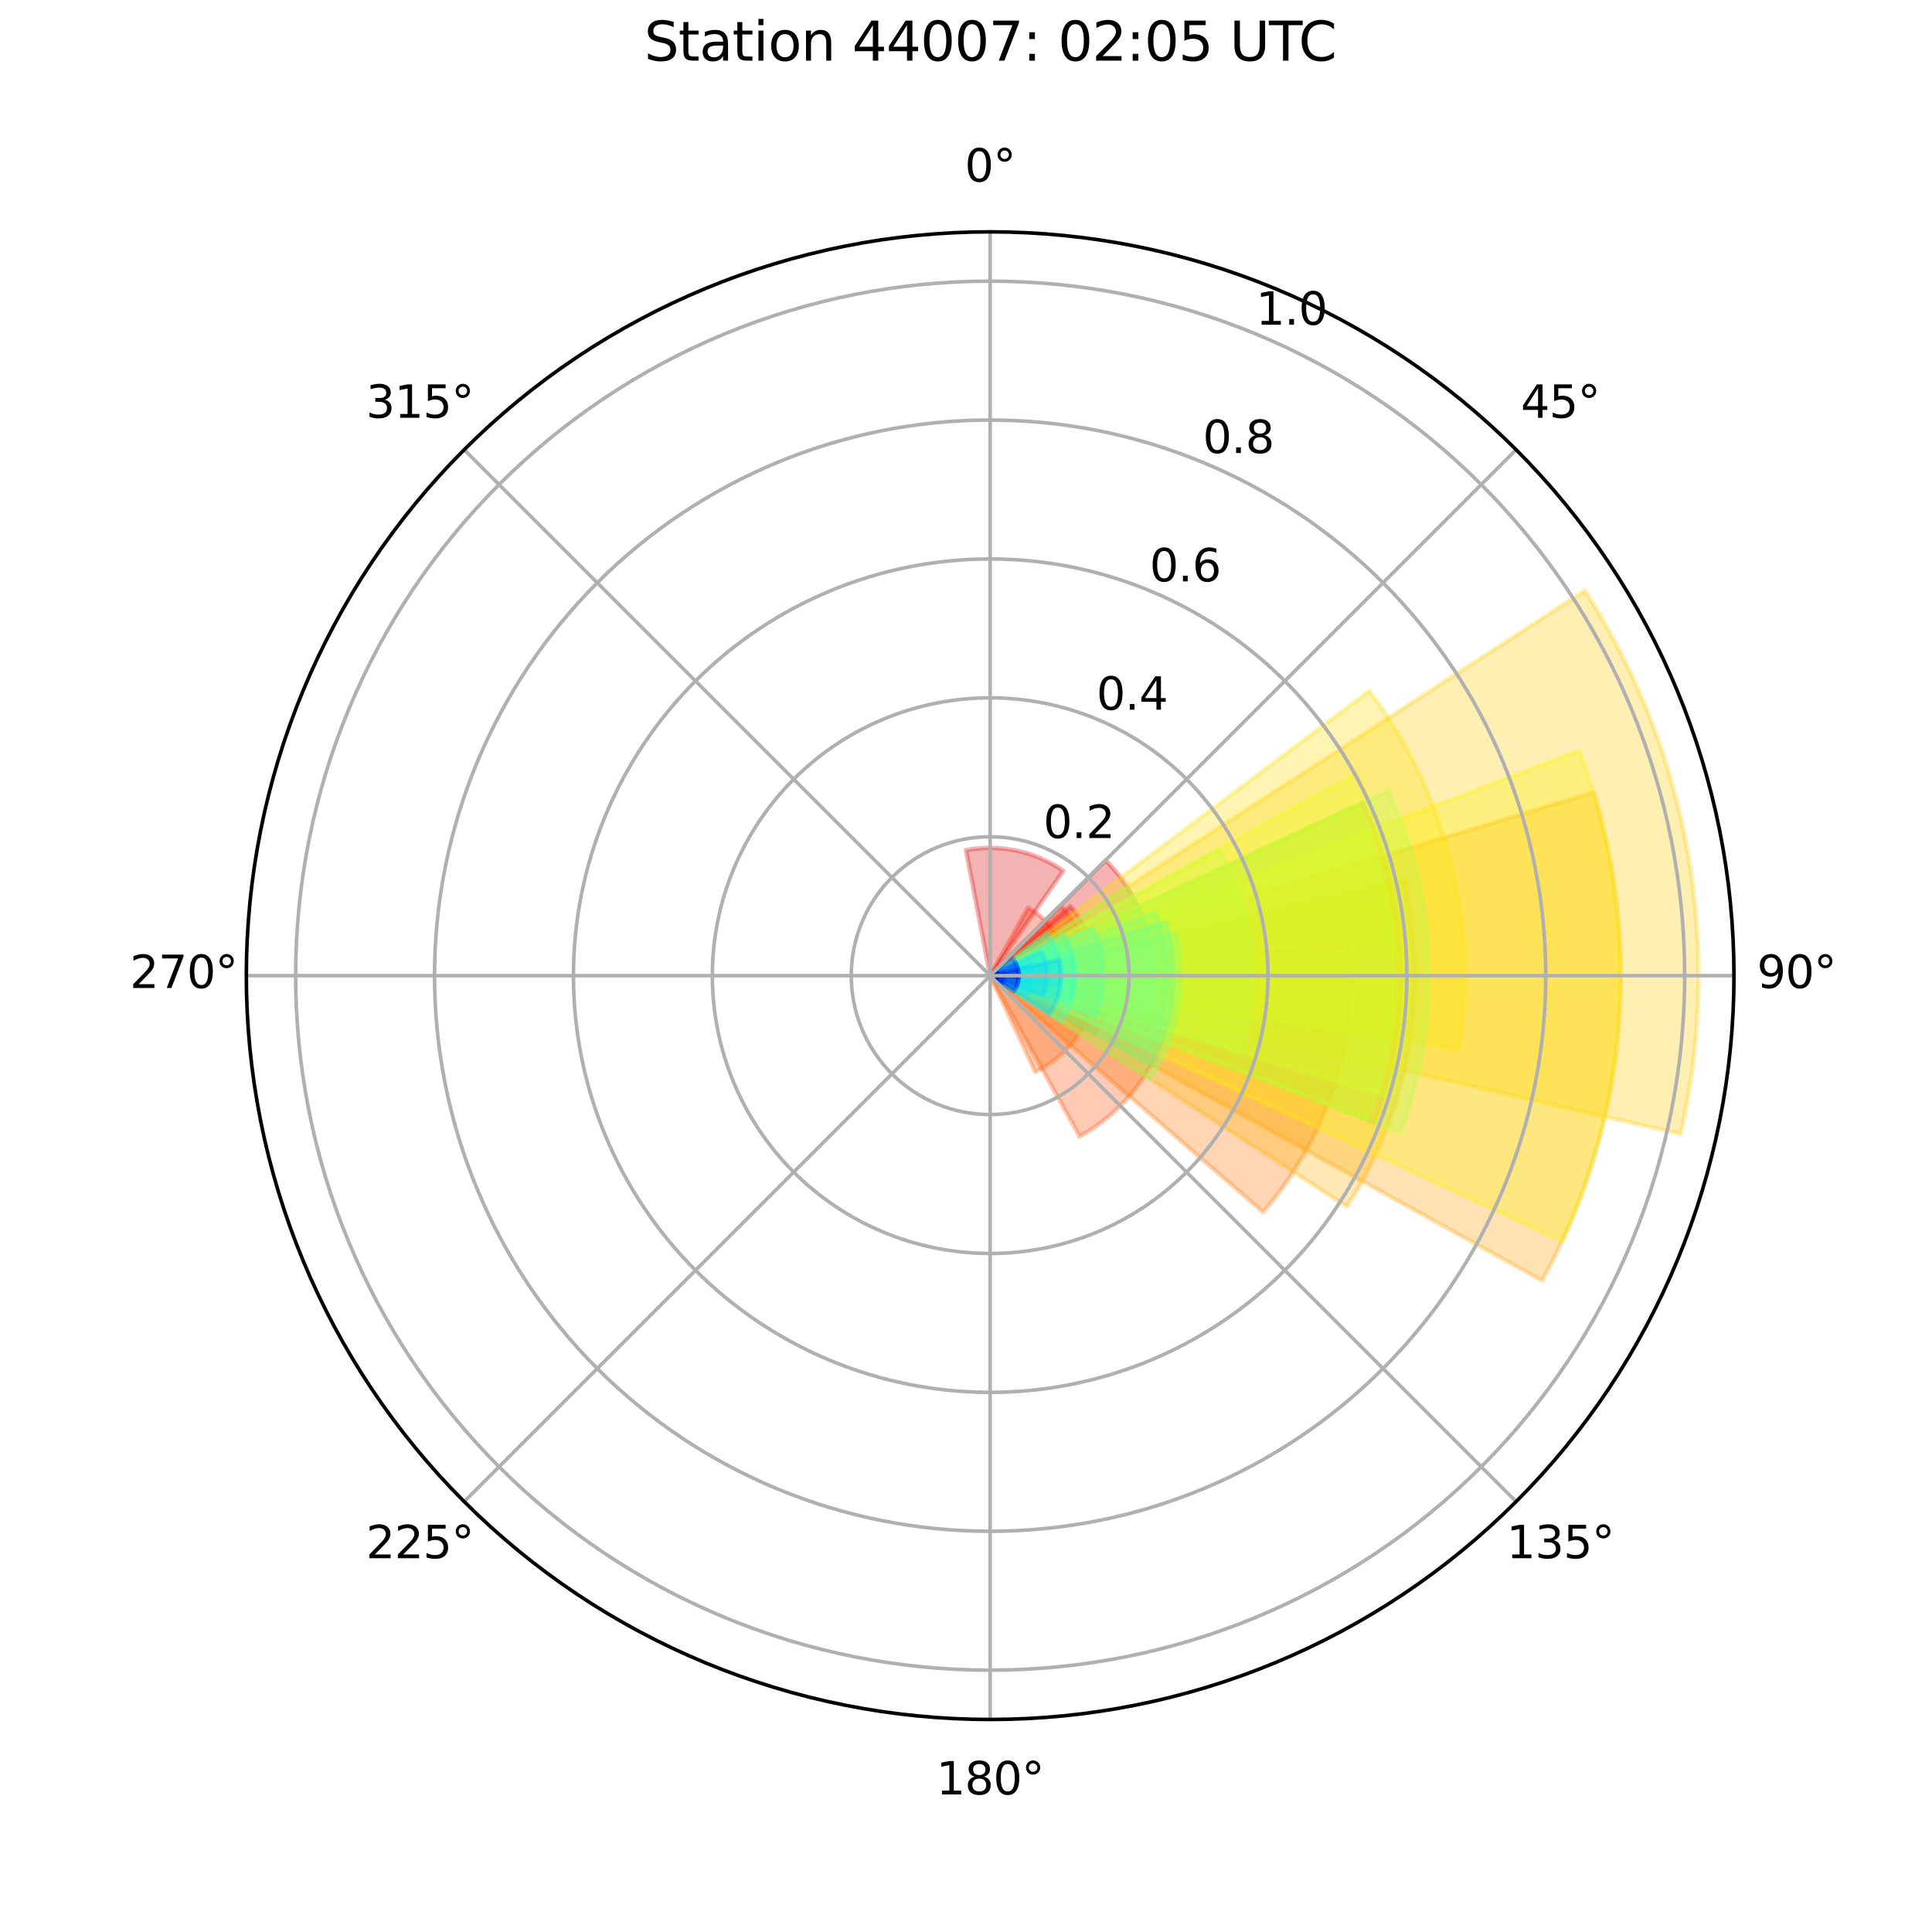 <?xml version="1.0" encoding="utf-8" standalone="no"?>
<!DOCTYPE svg PUBLIC "-//W3C//DTD SVG 1.1//EN"
  "http://www.w3.org/Graphics/SVG/1.1/DTD/svg11.dtd">
<svg height="432pt" version="1.1" viewBox="0 0 432 432" width="432pt" xmlns="http://www.w3.org/2000/svg" xmlns:xlink="http://www.w3.org/1999/xlink">
 <defs>
  <style type="text/css">*{stroke-linecap:butt;stroke-linejoin:round;}</style>
 </defs>
 <g id="figure_1">
  <g id="patch_1">
   <path d="M 0 432 
L 432 432 
L 432 0 
L 0 0 
z
" style="fill:#ffffff;"/>
  </g>
  <g id="axes_1">
   <g id="patch_2">
    <path d="M 387.72 218.16 
C 387.72 196.319 383.418 174.69 375.06 154.512 
C 366.701 134.334 354.45 115.998 339.006 100.554 
C 323.562 85.11 305.226 72.859 285.048 64.5 
C 264.87 56.142 243.241 51.84 221.4 51.84 
C 199.559 51.84 177.93 56.142 157.752 64.5 
C 137.574 72.859 119.238 85.11 103.794 100.554 
C 88.35 115.998 76.099 134.334 67.74 154.512 
C 59.382 174.69 55.08 196.319 55.08 218.16 
C 55.08 240.001 59.382 261.63 67.74 281.808 
C 76.099 301.986 88.35 320.322 103.794 335.766 
C 119.238 351.21 137.574 363.461 157.752 371.82 
C 177.93 380.178 199.559 384.48 221.4 384.48 
C 243.241 384.48 264.87 380.178 285.048 371.82 
C 305.226 363.461 323.562 351.21 339.006 335.766 
C 354.45 320.322 366.701 301.986 375.06 281.808 
C 383.418 261.63 387.72 240.001 387.72 218.16 
M 221.4 218.16 
C 221.4 218.16 221.4 218.16 221.4 218.16 
C 221.4 218.16 221.4 218.16 221.4 218.16 
C 221.4 218.16 221.4 218.16 221.4 218.16 
C 221.4 218.16 221.4 218.16 221.4 218.16 
C 221.4 218.16 221.4 218.16 221.4 218.16 
C 221.4 218.16 221.4 218.16 221.4 218.16 
C 221.4 218.16 221.4 218.16 221.4 218.16 
C 221.4 218.16 221.4 218.16 221.4 218.16 
C 221.4 218.16 221.4 218.16 221.4 218.16 
C 221.4 218.16 221.4 218.16 221.4 218.16 
C 221.4 218.16 221.4 218.16 221.4 218.16 
C 221.4 218.16 221.4 218.16 221.4 218.16 
C 221.4 218.16 221.4 218.16 221.4 218.16 
C 221.4 218.16 221.4 218.16 221.4 218.16 
C 221.4 218.16 221.4 218.16 221.4 218.16 
C 221.4 218.16 221.4 218.16 221.4 218.16 
M 387.72 218.16 
z
" style="fill:#ffffff;"/>
   </g>
   <g id="patch_3">
    <path clip-path="url(#p9079b24af8)" d="M 221.4 218.16 
C 221.4 218.16 221.4 218.16 221.4 218.16 
C 221.4 218.16 221.4 218.16 221.4 218.16 
L 221.4 218.16 
C 221.4 218.16 221.4 218.16 221.4 218.16 
C 221.4 218.16 221.4 218.16 221.4 218.16 
z
" style="fill:#800000;opacity:0.3;stroke:#800000;stroke-linejoin:miter;"/>
   </g>
   <g id="patch_4">
    <path clip-path="url(#p9079b24af8)" d="M 221.4 218.16 
C 221.4 218.16 221.4 218.16 221.4 218.16 
C 221.4 218.16 221.4 218.16 221.4 218.16 
L 221.4 218.16 
C 221.4 218.16 221.4 218.16 221.4 218.16 
C 221.4 218.16 221.4 218.16 221.4 218.16 
z
" style="fill:#890000;opacity:0.3;stroke:#890000;stroke-linejoin:miter;"/>
   </g>
   <g id="patch_5">
    <path clip-path="url(#p9079b24af8)" d="M 221.4 218.16 
C 221.4 218.16 221.4 218.16 221.4 218.16 
C 221.4 218.16 221.4 218.16 221.4 218.16 
L 221.4 218.16 
C 221.4 218.16 221.4 218.16 221.4 218.16 
C 221.4 218.16 221.4 218.16 221.4 218.16 
z
" style="fill:#960000;opacity:0.3;stroke:#960000;stroke-linejoin:miter;"/>
   </g>
   <g id="patch_6">
    <path clip-path="url(#p9079b24af8)" d="M 221.4 218.16 
C 221.4 218.16 221.4 218.16 221.4 218.16 
C 221.4 218.16 221.4 218.16 221.4 218.16 
L 221.4 218.16 
C 221.4 218.16 221.4 218.16 221.4 218.16 
C 221.4 218.16 221.4 218.16 221.4 218.16 
z
" style="fill:#a40000;opacity:0.3;stroke:#a40000;stroke-linejoin:miter;"/>
   </g>
   <g id="patch_7">
    <path clip-path="url(#p9079b24af8)" d="M 221.4 218.16 
C 221.4 218.16 221.4 218.16 221.4 218.16 
C 221.4 218.16 221.4 218.16 221.4 218.16 
L 221.4 218.16 
C 221.4 218.16 221.4 218.16 221.4 218.16 
C 221.4 218.16 221.4 218.16 221.4 218.16 
z
" style="fill:#b20000;opacity:0.3;stroke:#b20000;stroke-linejoin:miter;"/>
   </g>
   <g id="patch_8">
    <path clip-path="url(#p9079b24af8)" d="M 221.4 218.16 
C 221.4 218.16 221.4 218.16 221.4 218.16 
C 221.4 218.16 221.4 218.16 221.4 218.16 
L 221.4 218.16 
C 221.4 218.16 221.4 218.16 221.4 218.16 
C 221.4 218.16 221.4 218.16 221.4 218.16 
z
" style="fill:#bf0000;opacity:0.3;stroke:#bf0000;stroke-linejoin:miter;"/>
   </g>
   <g id="patch_9">
    <path clip-path="url(#p9079b24af8)" d="M 221.4 218.16 
C 221.4 218.16 221.4 218.16 221.4 218.16 
C 221.4 218.16 221.4 218.16 221.4 218.16 
L 221.4 218.16 
C 221.4 218.16 221.4 218.16 221.4 218.16 
C 221.4 218.16 221.4 218.16 221.4 218.16 
z
" style="fill:#c80000;opacity:0.3;stroke:#c80000;stroke-linejoin:miter;"/>
   </g>
   <g id="patch_10">
    <path clip-path="url(#p9079b24af8)" d="M 221.4 218.16 
C 221.4 218.16 221.4 218.16 221.4 218.16 
C 221.4 218.16 221.4 218.16 221.4 218.16 
L 237.756 194.73 
C 234.622 192.542 231.08 191.005 227.341 190.21 
C 223.602 189.416 219.741 189.379 215.988 190.103 
z
" style="fill:#d60000;opacity:0.3;stroke:#d60000;stroke-linejoin:miter;"/>
   </g>
   <g id="patch_11">
    <path clip-path="url(#p9079b24af8)" d="M 221.4 218.16 
C 221.4 218.16 221.4 218.16 221.4 218.16 
C 221.4 218.16 221.4 218.16 221.4 218.16 
L 257.889 218.745 
C 257.968 213.863 257.066 209.016 255.237 204.489 
C 253.408 199.963 250.689 195.849 247.242 192.392 
z
" style="fill:#e40000;opacity:0.3;stroke:#e40000;stroke-linejoin:miter;"/>
   </g>
   <g id="patch_12">
    <path clip-path="url(#p9079b24af8)" d="M 221.4 218.16 
C 221.4 218.16 221.4 218.16 221.4 218.16 
C 221.4 218.16 221.4 218.16 221.4 218.16 
L 245.073 220.197 
C 245.345 217.03 244.979 213.841 243.997 210.818 
C 243.015 207.795 241.436 204.999 239.354 202.598 
z
" style="fill:#f10800;opacity:0.3;stroke:#f10800;stroke-linejoin:miter;"/>
   </g>
   <g id="patch_13">
    <path clip-path="url(#p9079b24af8)" d="M 221.4 218.16 
C 221.4 218.16 221.4 218.16 221.4 218.16 
C 221.4 218.16 221.4 218.16 221.4 218.16 
L 237.048 220.616 
C 237.377 218.522 237.282 216.384 236.769 214.328 
C 236.257 212.272 235.337 210.339 234.064 208.645 
z
" style="fill:#ff1300;opacity:0.3;stroke:#ff1300;stroke-linejoin:miter;"/>
   </g>
   <g id="patch_14">
    <path clip-path="url(#p9079b24af8)" d="M 221.4 218.16 
C 221.4 218.16 221.4 218.16 221.4 218.16 
C 221.4 218.16 221.4 218.16 221.4 218.16 
L 238.194 213.634 
C 237.588 211.388 236.538 209.285 235.106 207.452 
C 233.673 205.618 231.887 204.091 229.854 202.96 
z
" style="fill:#ff1e00;opacity:0.3;stroke:#ff1e00;stroke-linejoin:miter;"/>
   </g>
   <g id="patch_15">
    <path clip-path="url(#p9079b24af8)" d="M 221.4 218.16 
C 221.4 218.16 221.4 218.16 221.4 218.16 
C 221.4 218.16 221.4 218.16 221.4 218.16 
L 243.604 218.516 
C 243.652 215.546 243.103 212.596 241.99 209.841 
C 240.877 207.087 239.223 204.583 237.125 202.48 
z
" style="fill:#ff2500;opacity:0.3;stroke:#ff2500;stroke-linejoin:miter;"/>
   </g>
   <g id="patch_16">
    <path clip-path="url(#p9079b24af8)" d="M 221.4 218.16 
C 221.4 218.16 221.4 218.16 221.4 218.16 
C 221.4 218.16 221.4 218.16 221.4 218.16 
L 244.916 231.151 
C 246.654 228.005 247.743 224.543 248.119 220.968 
C 248.494 217.394 248.149 213.78 247.103 210.342 
z
" style="fill:#ff3400;opacity:0.3;stroke:#ff3400;stroke-linejoin:miter;"/>
   </g>
   <g id="patch_17">
    <path clip-path="url(#p9079b24af8)" d="M 221.4 218.16 
C 221.4 218.16 221.4 218.16 221.4 218.16 
C 221.4 218.16 221.4 218.16 221.4 218.16 
L 241.403 254.125 
C 246.214 251.449 250.44 247.835 253.829 243.496 
C 257.218 239.158 259.703 234.183 261.135 228.868 
z
" style="fill:#ff4a00;opacity:0.3;stroke:#ff4a00;stroke-linejoin:miter;"/>
   </g>
   <g id="patch_18">
    <path clip-path="url(#p9079b24af8)" d="M 221.4 218.16 
C 221.4 218.16 221.4 218.16 221.4 218.16 
C 221.4 218.16 221.4 218.16 221.4 218.16 
L 231.472 239.68 
C 234.351 238.332 236.93 236.421 239.057 234.059 
C 241.184 231.696 242.815 228.931 243.854 225.928 
z
" style="fill:#ff6000;opacity:0.3;stroke:#ff6000;stroke-linejoin:miter;"/>
   </g>
   <g id="patch_19">
    <path clip-path="url(#p9079b24af8)" d="M 221.4 218.16 
C 221.4 218.16 221.4 218.16 221.4 218.16 
C 221.4 218.16 221.4 218.16 221.4 218.16 
L 282.42 271.052 
C 289.496 262.889 294.862 253.388 298.201 243.114 
C 301.539 232.84 302.782 222 301.856 211.237 
z
" style="fill:#ff7300;opacity:0.3;stroke:#ff7300;stroke-linejoin:miter;"/>
   </g>
   <g id="patch_20">
    <path clip-path="url(#p9079b24af8)" d="M 221.4 218.16 
C 221.4 218.16 221.4 218.16 221.4 218.16 
C 221.4 218.16 221.4 218.16 221.4 218.16 
L 307.275 250.984 
C 311.666 239.496 313.707 227.243 313.278 214.952 
C 312.849 202.66 309.958 190.58 304.776 179.426 
z
" style="fill:#ff8900;opacity:0.3;stroke:#ff8900;stroke-linejoin:miter;"/>
   </g>
   <g id="patch_21">
    <path clip-path="url(#p9079b24af8)" d="M 221.4 218.16 
C 221.4 218.16 221.4 218.16 221.4 218.16 
C 221.4 218.16 221.4 218.16 221.4 218.16 
L 344.825 286.346 
C 353.947 269.834 359.663 251.659 361.635 232.899 
C 363.606 214.139 361.794 195.173 356.304 177.126 
z
" style="fill:#ff9f00;opacity:0.3;stroke:#ff9f00;stroke-linejoin:miter;"/>
   </g>
   <g id="patch_22">
    <path clip-path="url(#p9079b24af8)" d="M 221.4 218.16 
C 221.4 218.16 221.4 218.16 221.4 218.16 
C 221.4 218.16 221.4 218.16 221.4 218.16 
L 301.181 269.809 
C 308.09 259.136 312.788 247.184 314.996 234.664 
C 317.204 222.143 316.877 209.305 314.035 196.913 
z
" style="fill:#ffb200;opacity:0.3;stroke:#ffb200;stroke-linejoin:miter;"/>
   </g>
   <g id="patch_23">
    <path clip-path="url(#p9079b24af8)" d="M 221.4 218.16 
C 221.4 218.16 221.4 218.16 221.4 218.16 
C 221.4 218.16 221.4 218.16 221.4 218.16 
L 375.791 253.572 
C 380.528 232.918 381.073 211.522 377.394 190.654 
C 373.714 169.786 365.884 149.867 354.368 132.079 
z
" style="fill:#ffc800;opacity:0.3;stroke:#ffc800;stroke-linejoin:miter;"/>
   </g>
   <g id="patch_24">
    <path clip-path="url(#p9079b24af8)" d="M 221.4 218.16 
C 221.4 218.16 221.4 218.16 221.4 218.16 
C 221.4 218.16 221.4 218.16 221.4 218.16 
L 326.184 234.603 
C 328.383 220.585 327.748 206.268 324.315 192.5 
C 320.883 178.733 314.722 165.793 306.199 154.449 
z
" style="fill:#ffde00;opacity:0.3;stroke:#ffde00;stroke-linejoin:miter;"/>
   </g>
   <g id="patch_25">
    <path clip-path="url(#p9079b24af8)" d="M 221.4 218.16 
C 221.4 218.16 221.4 218.16 221.4 218.16 
C 221.4 218.16 221.4 218.16 221.4 218.16 
L 349.281 277.57 
C 357.228 260.463 361.663 241.933 362.321 223.081 
C 362.979 204.229 359.848 185.435 353.113 167.815 
z
" style="fill:#fbf100;opacity:0.3;stroke:#fbf100;stroke-linejoin:miter;"/>
   </g>
   <g id="patch_26">
    <path clip-path="url(#p9079b24af8)" d="M 221.4 218.16 
C 221.4 218.16 221.4 218.16 221.4 218.16 
C 221.4 218.16 221.4 218.16 221.4 218.16 
L 310.841 245.365 
C 314.48 233.4 315.682 220.826 314.375 208.388 
C 313.068 195.95 309.278 183.9 303.23 172.953 
z
" style="fill:#e7ff0f;opacity:0.3;stroke:#e7ff0f;stroke-linejoin:miter;"/>
   </g>
   <g id="patch_27">
    <path clip-path="url(#p9079b24af8)" d="M 221.4 218.16 
C 221.4 218.16 221.4 218.16 221.4 218.16 
C 221.4 218.16 221.4 218.16 221.4 218.16 
L 305.679 250.374 
C 309.989 239.099 311.992 227.074 311.571 215.011 
C 311.15 202.948 308.312 191.092 303.227 180.146 
z
" style="fill:#d4ff23;opacity:0.3;stroke:#d4ff23;stroke-linejoin:miter;"/>
   </g>
   <g id="patch_28">
    <path clip-path="url(#p9079b24af8)" d="M 221.4 218.16 
C 221.4 218.16 221.4 218.16 221.4 218.16 
C 221.4 218.16 221.4 218.16 221.4 218.16 
L 277.412 235.197 
C 279.691 227.704 280.444 219.829 279.625 212.04 
C 278.806 204.251 276.433 196.705 272.646 189.849 
z
" style="fill:#c4ff33;opacity:0.3;stroke:#c4ff33;stroke-linejoin:miter;"/>
   </g>
   <g id="patch_29">
    <path clip-path="url(#p9079b24af8)" d="M 221.4 218.16 
C 221.4 218.16 221.4 218.16 221.4 218.16 
C 221.4 218.16 221.4 218.16 221.4 218.16 
L 313.077 253.202 
C 317.765 240.937 319.944 227.856 319.486 214.735 
C 319.028 201.613 315.941 188.716 310.409 176.809 
z
" style="fill:#b1ff46;opacity:0.3;stroke:#b1ff46;stroke-linejoin:miter;"/>
   </g>
   <g id="patch_30">
    <path clip-path="url(#p9079b24af8)" d="M 221.4 218.16 
C 221.4 218.16 221.4 218.16 221.4 218.16 
C 221.4 218.16 221.4 218.16 221.4 218.16 
L 256.97 226.319 
C 258.062 221.56 258.187 216.631 257.34 211.823 
C 256.492 207.015 254.688 202.426 252.035 198.328 
z
" style="fill:#9dff5a;opacity:0.3;stroke:#9dff5a;stroke-linejoin:miter;"/>
   </g>
   <g id="patch_31">
    <path clip-path="url(#p9079b24af8)" d="M 221.4 218.16 
C 221.4 218.16 221.4 218.16 221.4 218.16 
C 221.4 218.16 221.4 218.16 221.4 218.16 
L 257.249 241.368 
C 260.354 236.572 262.465 231.202 263.457 225.576 
C 264.449 219.95 264.302 214.181 263.025 208.613 
z
" style="fill:#8dff6a;opacity:0.3;stroke:#8dff6a;stroke-linejoin:miter;"/>
   </g>
   <g id="patch_32">
    <path clip-path="url(#p9079b24af8)" d="M 221.4 218.16 
C 221.4 218.16 221.4 218.16 221.4 218.16 
C 221.4 218.16 221.4 218.16 221.4 218.16 
L 257.314 234.844 
C 259.546 230.04 260.791 224.836 260.976 219.542 
C 261.161 214.248 260.281 208.97 258.39 204.021 
z
" style="fill:#7aff7d;opacity:0.3;stroke:#7aff7d;stroke-linejoin:miter;"/>
   </g>
   <g id="patch_33">
    <path clip-path="url(#p9079b24af8)" d="M 221.4 218.16 
C 221.4 218.16 221.4 218.16 221.4 218.16 
C 221.4 218.16 221.4 218.16 221.4 218.16 
L 257.422 238.06 
C 260.084 233.241 261.752 227.937 262.328 222.462 
C 262.903 216.987 262.374 211.451 260.772 206.184 
z
" style="fill:#66ff90;opacity:0.3;stroke:#66ff90;stroke-linejoin:miter;"/>
   </g>
   <g id="patch_34">
    <path clip-path="url(#p9079b24af8)" d="M 221.4 218.16 
C 221.4 218.16 221.4 218.16 221.4 218.16 
C 221.4 218.16 221.4 218.16 221.4 218.16 
L 245.045 227.198 
C 246.254 224.035 246.816 220.661 246.698 217.277 
C 246.579 213.892 245.783 210.566 244.357 207.495 
z
" style="fill:#56ffa0;opacity:0.3;stroke:#56ffa0;stroke-linejoin:miter;"/>
   </g>
   <g id="patch_35">
    <path clip-path="url(#p9079b24af8)" d="M 221.4 218.16 
C 221.4 218.16 221.4 218.16 221.4 218.16 
C 221.4 218.16 221.4 218.16 221.4 218.16 
L 237.304 228.456 
C 238.681 226.328 239.618 223.946 240.058 221.45 
C 240.498 218.954 240.433 216.395 239.866 213.924 
z
" style="fill:#43ffb4;opacity:0.3;stroke:#43ffb4;stroke-linejoin:miter;"/>
   </g>
   <g id="patch_36">
    <path clip-path="url(#p9079b24af8)" d="M 221.4 218.16 
C 221.4 218.16 221.4 218.16 221.4 218.16 
C 221.4 218.16 221.4 218.16 221.4 218.16 
L 239.526 223.673 
C 240.263 221.249 240.507 218.7 240.242 216.18 
C 239.977 213.659 239.209 211.217 237.984 208.998 
z
" style="fill:#30ffc7;opacity:0.3;stroke:#30ffc7;stroke-linejoin:miter;"/>
   </g>
   <g id="patch_37">
    <path clip-path="url(#p9079b24af8)" d="M 221.4 218.16 
C 221.4 218.16 221.4 218.16 221.4 218.16 
C 221.4 218.16 221.4 218.16 221.4 218.16 
L 237.048 220.616 
C 237.377 218.522 237.282 216.384 236.769 214.328 
C 236.257 212.272 235.337 210.339 234.064 208.645 
z
" style="fill:#1fffd7;opacity:0.3;stroke:#1fffd7;stroke-linejoin:miter;"/>
   </g>
   <g id="patch_38">
    <path clip-path="url(#p9079b24af8)" d="M 221.4 218.16 
C 221.4 218.16 221.4 218.16 221.4 218.16 
C 221.4 218.16 221.4 218.16 221.4 218.16 
L 229.692 222.741 
C 230.305 221.632 230.689 220.411 230.821 219.15 
C 230.954 217.89 230.832 216.616 230.463 215.403 
z
" style="fill:#0cf4eb;opacity:0.3;stroke:#0cf4eb;stroke-linejoin:miter;"/>
   </g>
   <g id="patch_39">
    <path clip-path="url(#p9079b24af8)" d="M 221.4 218.16 
C 221.4 218.16 221.4 218.16 221.4 218.16 
C 221.4 218.16 221.4 218.16 221.4 218.16 
L 233.295 222.707 
C 233.903 221.115 234.186 219.418 234.126 217.716 
C 234.067 216.013 233.666 214.34 232.949 212.795 
z
" style="fill:#00dcfe;opacity:0.3;stroke:#00dcfe;stroke-linejoin:miter;"/>
   </g>
   <g id="patch_40">
    <path clip-path="url(#p9079b24af8)" d="M 221.4 218.16 
C 221.4 218.16 221.4 218.16 221.4 218.16 
C 221.4 218.16 221.4 218.16 221.4 218.16 
L 234.697 226.768 
C 235.848 224.989 236.631 222.997 236.999 220.911 
C 237.367 218.824 237.313 216.684 236.839 214.619 
z
" style="fill:#00c8ff;opacity:0.3;stroke:#00c8ff;stroke-linejoin:miter;"/>
   </g>
   <g id="patch_41">
    <path clip-path="url(#p9079b24af8)" d="M 221.4 218.16 
C 221.4 218.16 221.4 218.16 221.4 218.16 
C 221.4 218.16 221.4 218.16 221.4 218.16 
L 227.174 220.843 
C 227.533 220.07 227.733 219.233 227.763 218.382 
C 227.793 217.531 227.652 216.682 227.347 215.887 
z
" style="fill:#00b0ff;opacity:0.3;stroke:#00b0ff;stroke-linejoin:miter;"/>
   </g>
   <g id="patch_42">
    <path clip-path="url(#p9079b24af8)" d="M 221.4 218.16 
C 221.4 218.16 221.4 218.16 221.4 218.16 
C 221.4 218.16 221.4 218.16 221.4 218.16 
L 227.491 220.013 
C 227.739 219.198 227.821 218.342 227.732 217.494 
C 227.643 216.647 227.385 215.827 226.973 215.081 
z
" style="fill:#008cff;opacity:0.3;stroke:#008cff;stroke-linejoin:miter;"/>
   </g>
   <g id="patch_43">
    <path clip-path="url(#p9079b24af8)" d="M 221.4 218.16 
C 221.4 218.16 221.4 218.16 221.4 218.16 
C 221.4 218.16 221.4 218.16 221.4 218.16 
L 227.347 220.433 
C 227.652 219.638 227.793 218.789 227.763 217.938 
C 227.733 217.087 227.533 216.25 227.174 215.477 
z
" style="fill:#0060ff;opacity:0.3;stroke:#0060ff;stroke-linejoin:miter;"/>
   </g>
   <g id="patch_44">
    <path clip-path="url(#p9079b24af8)" d="M 221.4 218.16 
C 221.4 218.16 221.4 218.16 221.4 218.16 
C 221.4 218.16 221.4 218.16 221.4 218.16 
L 227.744 218.706 
C 227.817 217.857 227.719 217.003 227.455 216.192 
C 227.192 215.382 226.769 214.633 226.211 213.99 
z
" style="fill:#0035ff;opacity:0.3;stroke:#0035ff;stroke-linejoin:miter;"/>
   </g>
   <g id="patch_45">
    <path clip-path="url(#p9079b24af8)" d="M 221.4 218.16 
C 221.4 218.16 221.4 218.16 221.4 218.16 
C 221.4 218.16 221.4 218.16 221.4 218.16 
L 223.883 220.026 
C 224.133 219.693 224.313 219.315 224.414 218.911 
C 224.514 218.508 224.533 218.089 224.468 217.679 
z
" style="fill:#0005ff;opacity:0.3;stroke:#0005ff;stroke-linejoin:miter;"/>
   </g>
   <g id="patch_46">
    <path clip-path="url(#p9079b24af8)" d="M 221.4 218.16 
C 221.4 218.16 221.4 218.16 221.4 218.16 
C 221.4 218.16 221.4 218.16 221.4 218.16 
L 226.745 221.62 
C 227.208 220.905 227.522 220.104 227.67 219.266 
C 227.818 218.427 227.796 217.567 227.606 216.737 
z
" style="fill:#0000e4;opacity:0.3;stroke:#0000e4;stroke-linejoin:miter;"/>
   </g>
   <g id="patch_47">
    <path clip-path="url(#p9079b24af8)" d="M 221.4 218.16 
C 221.4 218.16 221.4 218.16 221.4 218.16 
C 221.4 218.16 221.4 218.16 221.4 218.16 
L 222.886 218.612 
C 222.946 218.413 222.966 218.204 222.944 217.998 
C 222.923 217.791 222.86 217.591 222.759 217.409 
z
" style="fill:#0000b2;opacity:0.3;stroke:#0000b2;stroke-linejoin:miter;"/>
   </g>
   <g id="patch_48">
    <path clip-path="url(#p9079b24af8)" d="M 221.4 218.16 
C 221.4 218.16 221.4 218.16 221.4 218.16 
C 221.4 218.16 221.4 218.16 221.4 218.16 
L 222.851 218.714 
C 222.925 218.52 222.959 218.313 222.952 218.106 
C 222.945 217.898 222.896 217.694 222.808 217.506 
z
" style="fill:#000080;opacity:0.3;stroke:#000080;stroke-linejoin:miter;"/>
   </g>
   <g id="matplotlib.axis_1">
    <g id="xtick_1">
     <g id="line2d_1">
      <path clip-path="url(#p9079b24af8)" d="M 221.4 218.16 
L 221.4 51.84 
" style="fill:none;stroke:#b0b0b0;stroke-linecap:square;stroke-width:0.8;"/>
     </g>
     <g id="text_1">
      <!-- 0° -->
      <g transform="translate(215.719 40.599)scale(0.1 -0.1)">
       <defs>
        <path d="M 2034 4250 
Q 1547 4250 1301 3770 
Q 1056 3291 1056 2328 
Q 1056 1369 1301 889 
Q 1547 409 2034 409 
Q 2525 409 2770 889 
Q 3016 1369 3016 2328 
Q 3016 3291 2770 3770 
Q 2525 4250 2034 4250 
z
M 2034 4750 
Q 2819 4750 3233 4129 
Q 3647 3509 3647 2328 
Q 3647 1150 3233 529 
Q 2819 -91 2034 -91 
Q 1250 -91 836 529 
Q 422 1150 422 2328 
Q 422 3509 836 4129 
Q 1250 4750 2034 4750 
z
" id="DejaVuSans-30" transform="scale(0.016)"/>
        <path d="M 1600 4347 
Q 1350 4347 1178 4173 
Q 1006 4000 1006 3750 
Q 1006 3503 1178 3333 
Q 1350 3163 1600 3163 
Q 1850 3163 2022 3333 
Q 2194 3503 2194 3750 
Q 2194 3997 2020 4172 
Q 1847 4347 1600 4347 
z
M 1600 4750 
Q 1800 4750 1984 4673 
Q 2169 4597 2303 4453 
Q 2447 4313 2519 4134 
Q 2591 3956 2591 3750 
Q 2591 3338 2302 3052 
Q 2013 2766 1594 2766 
Q 1172 2766 890 3047 
Q 609 3328 609 3750 
Q 609 4169 896 4459 
Q 1184 4750 1600 4750 
z
" id="DejaVuSans-b0" transform="scale(0.016)"/>
       </defs>
       <use xlink:href="#DejaVuSans-30"/>
       <use x="63.623" xlink:href="#DejaVuSans-b0"/>
      </g>
     </g>
    </g>
    <g id="xtick_2">
     <g id="line2d_2">
      <path clip-path="url(#p9079b24af8)" d="M 221.4 218.16 
L 339.006 100.554 
" style="fill:none;stroke:#b0b0b0;stroke-linecap:square;stroke-width:0.8;"/>
     </g>
     <g id="text_2">
      <!-- 45° -->
      <g transform="translate(340.043 93.414)scale(0.1 -0.1)">
       <defs>
        <path d="M 2419 4116 
L 825 1625 
L 2419 1625 
L 2419 4116 
z
M 2253 4666 
L 3047 4666 
L 3047 1625 
L 3713 1625 
L 3713 1100 
L 3047 1100 
L 3047 0 
L 2419 0 
L 2419 1100 
L 313 1100 
L 313 1709 
L 2253 4666 
z
" id="DejaVuSans-34" transform="scale(0.016)"/>
        <path d="M 691 4666 
L 3169 4666 
L 3169 4134 
L 1269 4134 
L 1269 2991 
Q 1406 3038 1543 3061 
Q 1681 3084 1819 3084 
Q 2600 3084 3056 2656 
Q 3513 2228 3513 1497 
Q 3513 744 3044 326 
Q 2575 -91 1722 -91 
Q 1428 -91 1123 -41 
Q 819 9 494 109 
L 494 744 
Q 775 591 1075 516 
Q 1375 441 1709 441 
Q 2250 441 2565 725 
Q 2881 1009 2881 1497 
Q 2881 1984 2565 2268 
Q 2250 2553 1709 2553 
Q 1456 2553 1204 2497 
Q 953 2441 691 2322 
L 691 4666 
z
" id="DejaVuSans-35" transform="scale(0.016)"/>
       </defs>
       <use xlink:href="#DejaVuSans-34"/>
       <use x="63.623" xlink:href="#DejaVuSans-35"/>
       <use x="127.246" xlink:href="#DejaVuSans-b0"/>
      </g>
     </g>
    </g>
    <g id="xtick_3">
     <g id="line2d_3">
      <path clip-path="url(#p9079b24af8)" d="M 221.4 218.16 
L 387.72 218.16 
" style="fill:none;stroke:#b0b0b0;stroke-linecap:square;stroke-width:0.8;"/>
     </g>
     <g id="text_3">
      <!-- 90° -->
      <g transform="translate(392.858 220.919)scale(0.1 -0.1)">
       <defs>
        <path d="M 703 97 
L 703 672 
Q 941 559 1184 500 
Q 1428 441 1663 441 
Q 2288 441 2617 861 
Q 2947 1281 2994 2138 
Q 2813 1869 2534 1725 
Q 2256 1581 1919 1581 
Q 1219 1581 811 2004 
Q 403 2428 403 3163 
Q 403 3881 828 4315 
Q 1253 4750 1959 4750 
Q 2769 4750 3195 4129 
Q 3622 3509 3622 2328 
Q 3622 1225 3098 567 
Q 2575 -91 1691 -91 
Q 1453 -91 1209 -44 
Q 966 3 703 97 
z
M 1959 2075 
Q 2384 2075 2632 2365 
Q 2881 2656 2881 3163 
Q 2881 3666 2632 3958 
Q 2384 4250 1959 4250 
Q 1534 4250 1286 3958 
Q 1038 3666 1038 3163 
Q 1038 2656 1286 2365 
Q 1534 2075 1959 2075 
z
" id="DejaVuSans-39" transform="scale(0.016)"/>
       </defs>
       <use xlink:href="#DejaVuSans-39"/>
       <use x="63.623" xlink:href="#DejaVuSans-30"/>
       <use x="127.246" xlink:href="#DejaVuSans-b0"/>
      </g>
     </g>
    </g>
    <g id="xtick_4">
     <g id="line2d_4">
      <path clip-path="url(#p9079b24af8)" d="M 221.4 218.16 
L 339.006 335.766 
" style="fill:none;stroke:#b0b0b0;stroke-linecap:square;stroke-width:0.8;"/>
     </g>
     <g id="text_4">
      <!-- 135° -->
      <g transform="translate(336.862 348.425)scale(0.1 -0.1)">
       <defs>
        <path d="M 794 531 
L 1825 531 
L 1825 4091 
L 703 3866 
L 703 4441 
L 1819 4666 
L 2450 4666 
L 2450 531 
L 3481 531 
L 3481 0 
L 794 0 
L 794 531 
z
" id="DejaVuSans-31" transform="scale(0.016)"/>
        <path d="M 2597 2516 
Q 3050 2419 3304 2112 
Q 3559 1806 3559 1356 
Q 3559 666 3084 287 
Q 2609 -91 1734 -91 
Q 1441 -91 1130 -33 
Q 819 25 488 141 
L 488 750 
Q 750 597 1062 519 
Q 1375 441 1716 441 
Q 2309 441 2620 675 
Q 2931 909 2931 1356 
Q 2931 1769 2642 2001 
Q 2353 2234 1838 2234 
L 1294 2234 
L 1294 2753 
L 1863 2753 
Q 2328 2753 2575 2939 
Q 2822 3125 2822 3475 
Q 2822 3834 2567 4026 
Q 2313 4219 1838 4219 
Q 1578 4219 1281 4162 
Q 984 4106 628 3988 
L 628 4550 
Q 988 4650 1302 4700 
Q 1616 4750 1894 4750 
Q 2613 4750 3031 4423 
Q 3450 4097 3450 3541 
Q 3450 3153 3228 2886 
Q 3006 2619 2597 2516 
z
" id="DejaVuSans-33" transform="scale(0.016)"/>
       </defs>
       <use xlink:href="#DejaVuSans-31"/>
       <use x="63.623" xlink:href="#DejaVuSans-33"/>
       <use x="127.246" xlink:href="#DejaVuSans-35"/>
       <use x="190.869" xlink:href="#DejaVuSans-b0"/>
      </g>
     </g>
    </g>
    <g id="xtick_5">
     <g id="line2d_5">
      <path clip-path="url(#p9079b24af8)" d="M 221.4 218.16 
L 221.4 384.48 
" style="fill:none;stroke:#b0b0b0;stroke-linecap:square;stroke-width:0.8;"/>
     </g>
     <g id="text_5">
      <!-- 180° -->
      <g transform="translate(209.356 401.239)scale(0.1 -0.1)">
       <defs>
        <path d="M 2034 2216 
Q 1584 2216 1326 1975 
Q 1069 1734 1069 1313 
Q 1069 891 1326 650 
Q 1584 409 2034 409 
Q 2484 409 2743 651 
Q 3003 894 3003 1313 
Q 3003 1734 2745 1975 
Q 2488 2216 2034 2216 
z
M 1403 2484 
Q 997 2584 770 2862 
Q 544 3141 544 3541 
Q 544 4100 942 4425 
Q 1341 4750 2034 4750 
Q 2731 4750 3128 4425 
Q 3525 4100 3525 3541 
Q 3525 3141 3298 2862 
Q 3072 2584 2669 2484 
Q 3125 2378 3379 2068 
Q 3634 1759 3634 1313 
Q 3634 634 3220 271 
Q 2806 -91 2034 -91 
Q 1263 -91 848 271 
Q 434 634 434 1313 
Q 434 1759 690 2068 
Q 947 2378 1403 2484 
z
M 1172 3481 
Q 1172 3119 1398 2916 
Q 1625 2713 2034 2713 
Q 2441 2713 2670 2916 
Q 2900 3119 2900 3481 
Q 2900 3844 2670 4047 
Q 2441 4250 2034 4250 
Q 1625 4250 1398 4047 
Q 1172 3844 1172 3481 
z
" id="DejaVuSans-38" transform="scale(0.016)"/>
       </defs>
       <use xlink:href="#DejaVuSans-31"/>
       <use x="63.623" xlink:href="#DejaVuSans-38"/>
       <use x="127.246" xlink:href="#DejaVuSans-30"/>
       <use x="190.869" xlink:href="#DejaVuSans-b0"/>
      </g>
     </g>
    </g>
    <g id="xtick_6">
     <g id="line2d_6">
      <path clip-path="url(#p9079b24af8)" d="M 221.4 218.16 
L 103.794 335.766 
" style="fill:none;stroke:#b0b0b0;stroke-linecap:square;stroke-width:0.8;"/>
     </g>
     <g id="text_6">
      <!-- 225° -->
      <g transform="translate(81.851 348.425)scale(0.1 -0.1)">
       <defs>
        <path d="M 1228 531 
L 3431 531 
L 3431 0 
L 469 0 
L 469 531 
Q 828 903 1448 1529 
Q 2069 2156 2228 2338 
Q 2531 2678 2651 2914 
Q 2772 3150 2772 3378 
Q 2772 3750 2511 3984 
Q 2250 4219 1831 4219 
Q 1534 4219 1204 4116 
Q 875 4013 500 3803 
L 500 4441 
Q 881 4594 1212 4672 
Q 1544 4750 1819 4750 
Q 2544 4750 2975 4387 
Q 3406 4025 3406 3419 
Q 3406 3131 3298 2873 
Q 3191 2616 2906 2266 
Q 2828 2175 2409 1742 
Q 1991 1309 1228 531 
z
" id="DejaVuSans-32" transform="scale(0.016)"/>
       </defs>
       <use xlink:href="#DejaVuSans-32"/>
       <use x="63.623" xlink:href="#DejaVuSans-32"/>
       <use x="127.246" xlink:href="#DejaVuSans-35"/>
       <use x="190.869" xlink:href="#DejaVuSans-b0"/>
      </g>
     </g>
    </g>
    <g id="xtick_7">
     <g id="line2d_7">
      <path clip-path="url(#p9079b24af8)" d="M 221.4 218.16 
L 55.08 218.16 
" style="fill:none;stroke:#b0b0b0;stroke-linecap:square;stroke-width:0.8;"/>
     </g>
     <g id="text_7">
      <!-- 270° -->
      <g transform="translate(29.036 220.919)scale(0.1 -0.1)">
       <defs>
        <path d="M 525 4666 
L 3525 4666 
L 3525 4397 
L 1831 0 
L 1172 0 
L 2766 4134 
L 525 4134 
L 525 4666 
z
" id="DejaVuSans-37" transform="scale(0.016)"/>
       </defs>
       <use xlink:href="#DejaVuSans-32"/>
       <use x="63.623" xlink:href="#DejaVuSans-37"/>
       <use x="127.246" xlink:href="#DejaVuSans-30"/>
       <use x="190.869" xlink:href="#DejaVuSans-b0"/>
      </g>
     </g>
    </g>
    <g id="xtick_8">
     <g id="line2d_8">
      <path clip-path="url(#p9079b24af8)" d="M 221.4 218.16 
L 103.794 100.554 
" style="fill:none;stroke:#b0b0b0;stroke-linecap:square;stroke-width:0.8;"/>
     </g>
     <g id="text_8">
      <!-- 315° -->
      <g transform="translate(81.851 93.414)scale(0.1 -0.1)">
       <use xlink:href="#DejaVuSans-33"/>
       <use x="63.623" xlink:href="#DejaVuSans-31"/>
       <use x="127.246" xlink:href="#DejaVuSans-35"/>
       <use x="190.869" xlink:href="#DejaVuSans-b0"/>
      </g>
     </g>
    </g>
   </g>
   <g id="matplotlib.axis_2">
    <g id="ytick_1">
     <g id="line2d_9">
      <path clip-path="url(#p9079b24af8)" d="M 221.4 187.101 
C 225.479 187.101 229.518 187.905 233.286 189.465 
C 237.054 191.026 240.478 193.314 243.362 196.198 
C 246.246 199.082 248.534 202.506 250.095 206.274 
C 251.655 210.042 252.459 214.081 252.459 218.16 
C 252.459 222.239 251.655 226.278 250.095 230.046 
C 248.534 233.814 246.246 237.238 243.362 240.122 
C 240.478 243.006 237.054 245.294 233.286 246.855 
C 229.518 248.415 225.479 249.219 221.4 249.219 
C 217.321 249.219 213.282 248.415 209.514 246.855 
C 205.746 245.294 202.322 243.006 199.438 240.122 
C 196.554 237.238 194.266 233.814 192.705 230.046 
C 191.145 226.278 190.341 222.239 190.341 218.16 
C 190.341 214.081 191.145 210.042 192.705 206.274 
C 194.266 202.506 196.554 199.082 199.438 196.198 
C 202.322 193.314 205.746 191.026 209.514 189.465 
C 213.282 187.905 217.321 187.101 221.4 187.101 
" style="fill:none;stroke:#b0b0b0;stroke-linecap:square;stroke-width:0.8;"/>
     </g>
     <g id="text_9">
      <!-- 0.2 -->
      <g transform="translate(233.286 187.386)scale(0.1 -0.1)">
       <defs>
        <path d="M 684 794 
L 1344 794 
L 1344 0 
L 684 0 
L 684 794 
z
" id="DejaVuSans-2e" transform="scale(0.016)"/>
       </defs>
       <use xlink:href="#DejaVuSans-30"/>
       <use x="63.623" xlink:href="#DejaVuSans-2e"/>
       <use x="95.41" xlink:href="#DejaVuSans-32"/>
      </g>
     </g>
    </g>
    <g id="ytick_2">
     <g id="line2d_10">
      <path clip-path="url(#p9079b24af8)" d="M 221.4 156.042 
C 229.557 156.042 237.635 157.649 245.171 160.771 
C 252.708 163.892 259.556 168.468 265.324 174.236 
C 271.092 180.004 275.668 186.852 278.789 194.389 
C 281.911 201.925 283.518 210.003 283.518 218.16 
C 283.518 226.317 281.911 234.395 278.789 241.931 
C 275.668 249.468 271.092 256.316 265.324 262.084 
C 259.556 267.852 252.708 272.428 245.171 275.549 
C 237.635 278.671 229.557 280.278 221.4 280.278 
C 213.243 280.278 205.165 278.671 197.629 275.549 
C 190.092 272.428 183.244 267.852 177.476 262.084 
C 171.708 256.316 167.132 249.468 164.011 241.931 
C 160.889 234.395 159.282 226.317 159.282 218.16 
C 159.282 210.003 160.889 201.925 164.011 194.389 
C 167.132 186.852 171.708 180.004 177.476 174.236 
C 183.244 168.468 190.092 163.892 197.629 160.771 
C 205.165 157.649 213.243 156.042 221.4 156.042 
" style="fill:none;stroke:#b0b0b0;stroke-linecap:square;stroke-width:0.8;"/>
     </g>
     <g id="text_10">
      <!-- 0.4 -->
      <g transform="translate(245.171 158.691)scale(0.1 -0.1)">
       <use xlink:href="#DejaVuSans-30"/>
       <use x="63.623" xlink:href="#DejaVuSans-2e"/>
       <use x="95.41" xlink:href="#DejaVuSans-34"/>
      </g>
     </g>
    </g>
    <g id="ytick_3">
     <g id="line2d_11">
      <path clip-path="url(#p9079b24af8)" d="M 221.4 124.984 
C 233.636 124.984 245.753 127.394 257.057 132.076 
C 268.362 136.759 278.634 143.622 287.286 152.274 
C 295.938 160.926 302.801 171.198 307.484 182.503 
C 312.166 193.807 314.576 205.924 314.576 218.16 
C 314.576 230.396 312.166 242.513 307.484 253.817 
C 302.801 265.122 295.938 275.394 287.286 284.046 
C 278.634 292.698 268.362 299.561 257.057 304.244 
C 245.753 308.926 233.636 311.336 221.4 311.336 
C 209.164 311.336 197.047 308.926 185.743 304.244 
C 174.438 299.561 164.166 292.698 155.514 284.046 
C 146.862 275.394 139.999 265.122 135.316 253.817 
C 130.634 242.513 128.224 230.396 128.224 218.16 
C 128.224 205.924 130.634 193.807 135.316 182.503 
C 139.999 171.198 146.862 160.926 155.514 152.274 
C 164.166 143.622 174.438 136.759 185.743 132.076 
C 197.047 127.394 209.164 124.984 221.4 124.984 
" style="fill:none;stroke:#b0b0b0;stroke-linecap:square;stroke-width:0.8;"/>
     </g>
     <g id="text_11">
      <!-- 0.6 -->
      <g transform="translate(257.057 129.996)scale(0.1 -0.1)">
       <defs>
        <path d="M 2113 2584 
Q 1688 2584 1439 2293 
Q 1191 2003 1191 1497 
Q 1191 994 1439 701 
Q 1688 409 2113 409 
Q 2538 409 2786 701 
Q 3034 994 3034 1497 
Q 3034 2003 2786 2293 
Q 2538 2584 2113 2584 
z
M 3366 4563 
L 3366 3988 
Q 3128 4100 2886 4159 
Q 2644 4219 2406 4219 
Q 1781 4219 1451 3797 
Q 1122 3375 1075 2522 
Q 1259 2794 1537 2939 
Q 1816 3084 2150 3084 
Q 2853 3084 3261 2657 
Q 3669 2231 3669 1497 
Q 3669 778 3244 343 
Q 2819 -91 2113 -91 
Q 1303 -91 875 529 
Q 447 1150 447 2328 
Q 447 3434 972 4092 
Q 1497 4750 2381 4750 
Q 2619 4750 2861 4703 
Q 3103 4656 3366 4563 
z
" id="DejaVuSans-36" transform="scale(0.016)"/>
       </defs>
       <use xlink:href="#DejaVuSans-30"/>
       <use x="63.623" xlink:href="#DejaVuSans-2e"/>
       <use x="95.41" xlink:href="#DejaVuSans-36"/>
      </g>
     </g>
    </g>
    <g id="ytick_4">
     <g id="line2d_12">
      <path clip-path="url(#p9079b24af8)" d="M 221.4 93.925 
C 237.714 93.925 253.87 97.138 268.943 103.382 
C 284.015 109.625 297.712 118.776 309.248 130.312 
C 320.784 141.848 329.935 155.545 336.178 170.617 
C 342.422 185.69 345.635 201.846 345.635 218.16 
C 345.635 234.474 342.422 250.63 336.178 265.703 
C 329.935 280.775 320.784 294.472 309.248 306.008 
C 297.712 317.544 284.015 326.695 268.943 332.938 
C 253.87 339.182 237.714 342.395 221.4 342.395 
C 205.086 342.395 188.93 339.182 173.857 332.938 
C 158.785 326.695 145.088 317.544 133.552 306.008 
C 122.016 294.472 112.865 280.775 106.622 265.703 
C 100.378 250.63 97.165 234.474 97.165 218.16 
C 97.165 201.846 100.378 185.69 106.622 170.617 
C 112.865 155.545 122.016 141.848 133.552 130.312 
C 145.088 118.776 158.785 109.625 173.857 103.382 
C 188.93 97.138 205.086 93.925 221.4 93.925 
" style="fill:none;stroke:#b0b0b0;stroke-linecap:square;stroke-width:0.8;"/>
     </g>
     <g id="text_12">
      <!-- 0.8 -->
      <g transform="translate(268.943 101.302)scale(0.1 -0.1)">
       <use xlink:href="#DejaVuSans-30"/>
       <use x="63.623" xlink:href="#DejaVuSans-2e"/>
       <use x="95.41" xlink:href="#DejaVuSans-38"/>
      </g>
     </g>
    </g>
    <g id="ytick_5">
     <g id="line2d_13">
      <path clip-path="url(#p9079b24af8)" d="M 221.4 62.866 
C 241.793 62.866 261.988 66.883 280.828 74.687 
C 299.669 82.491 316.789 93.93 331.21 108.35 
C 345.63 122.771 357.069 139.891 364.873 158.732 
C 372.677 177.572 376.694 197.767 376.694 218.16 
C 376.694 238.553 372.677 258.748 364.873 277.588 
C 357.069 296.429 345.63 313.549 331.21 327.97 
C 316.789 342.39 299.669 353.829 280.828 361.633 
C 261.988 369.437 241.793 373.454 221.4 373.454 
C 201.007 373.454 180.812 369.437 161.972 361.633 
C 143.131 353.829 126.011 342.39 111.59 327.97 
C 97.17 313.549 85.731 296.429 77.927 277.588 
C 70.123 258.748 66.106 238.553 66.106 218.16 
C 66.106 197.767 70.123 177.572 77.927 158.732 
C 85.731 139.891 97.17 122.771 111.59 108.35 
C 126.011 93.93 143.131 82.491 161.972 74.687 
C 180.812 66.883 201.007 62.866 221.4 62.866 
" style="fill:none;stroke:#b0b0b0;stroke-linecap:square;stroke-width:0.8;"/>
     </g>
     <g id="text_13">
      <!-- 1.0 -->
      <g transform="translate(280.828 72.607)scale(0.1 -0.1)">
       <use xlink:href="#DejaVuSans-31"/>
       <use x="63.623" xlink:href="#DejaVuSans-2e"/>
       <use x="95.41" xlink:href="#DejaVuSans-30"/>
      </g>
     </g>
    </g>
   </g>
   <g id="patch_49">
    <path d="M 221.4 51.84 
C 199.559 51.84 177.93 56.142 157.752 64.5 
C 137.574 72.859 119.238 85.11 103.794 100.554 
C 88.35 115.998 76.099 134.334 67.74 154.512 
C 59.382 174.69 55.08 196.319 55.08 218.16 
C 55.08 240.001 59.382 261.63 67.74 281.808 
C 76.099 301.986 88.35 320.322 103.794 335.766 
C 119.238 351.21 137.574 363.461 157.752 371.82 
C 177.93 380.178 199.559 384.48 221.4 384.48 
C 243.241 384.48 264.87 380.178 285.048 371.82 
C 305.226 363.461 323.562 351.21 339.006 335.766 
C 354.45 320.322 366.701 301.986 375.06 281.808 
C 383.418 261.63 387.72 240.001 387.72 218.16 
C 387.72 196.319 383.418 174.69 375.06 154.512 
C 366.701 134.334 354.45 115.998 339.006 100.554 
C 323.562 85.11 305.226 72.859 285.048 64.5 
C 264.87 56.142 243.241 51.84 221.4 51.84 
" style="fill:none;stroke:#000000;stroke-linecap:square;stroke-linejoin:miter;stroke-width:0.8;"/>
   </g>
   <g id="text_14">
    <!-- Station 44007: 02:05 UTC -->
    <g transform="translate(144.055 13.564)scale(0.12 -0.12)">
     <defs>
      <path d="M 3425 4513 
L 3425 3897 
Q 3066 4069 2747 4153 
Q 2428 4238 2131 4238 
Q 1616 4238 1336 4038 
Q 1056 3838 1056 3469 
Q 1056 3159 1242 3001 
Q 1428 2844 1947 2747 
L 2328 2669 
Q 3034 2534 3370 2195 
Q 3706 1856 3706 1288 
Q 3706 609 3251 259 
Q 2797 -91 1919 -91 
Q 1588 -91 1214 -16 
Q 841 59 441 206 
L 441 856 
Q 825 641 1194 531 
Q 1563 422 1919 422 
Q 2459 422 2753 634 
Q 3047 847 3047 1241 
Q 3047 1584 2836 1778 
Q 2625 1972 2144 2069 
L 1759 2144 
Q 1053 2284 737 2584 
Q 422 2884 422 3419 
Q 422 4038 858 4394 
Q 1294 4750 2059 4750 
Q 2388 4750 2728 4690 
Q 3069 4631 3425 4513 
z
" id="DejaVuSans-53" transform="scale(0.016)"/>
      <path d="M 1172 4494 
L 1172 3500 
L 2356 3500 
L 2356 3053 
L 1172 3053 
L 1172 1153 
Q 1172 725 1289 603 
Q 1406 481 1766 481 
L 2356 481 
L 2356 0 
L 1766 0 
Q 1100 0 847 248 
Q 594 497 594 1153 
L 594 3053 
L 172 3053 
L 172 3500 
L 594 3500 
L 594 4494 
L 1172 4494 
z
" id="DejaVuSans-74" transform="scale(0.016)"/>
      <path d="M 2194 1759 
Q 1497 1759 1228 1600 
Q 959 1441 959 1056 
Q 959 750 1161 570 
Q 1363 391 1709 391 
Q 2188 391 2477 730 
Q 2766 1069 2766 1631 
L 2766 1759 
L 2194 1759 
z
M 3341 1997 
L 3341 0 
L 2766 0 
L 2766 531 
Q 2569 213 2275 61 
Q 1981 -91 1556 -91 
Q 1019 -91 701 211 
Q 384 513 384 1019 
Q 384 1609 779 1909 
Q 1175 2209 1959 2209 
L 2766 2209 
L 2766 2266 
Q 2766 2663 2505 2880 
Q 2244 3097 1772 3097 
Q 1472 3097 1187 3025 
Q 903 2953 641 2809 
L 641 3341 
Q 956 3463 1253 3523 
Q 1550 3584 1831 3584 
Q 2591 3584 2966 3190 
Q 3341 2797 3341 1997 
z
" id="DejaVuSans-61" transform="scale(0.016)"/>
      <path d="M 603 3500 
L 1178 3500 
L 1178 0 
L 603 0 
L 603 3500 
z
M 603 4863 
L 1178 4863 
L 1178 4134 
L 603 4134 
L 603 4863 
z
" id="DejaVuSans-69" transform="scale(0.016)"/>
      <path d="M 1959 3097 
Q 1497 3097 1228 2736 
Q 959 2375 959 1747 
Q 959 1119 1226 758 
Q 1494 397 1959 397 
Q 2419 397 2687 759 
Q 2956 1122 2956 1747 
Q 2956 2369 2687 2733 
Q 2419 3097 1959 3097 
z
M 1959 3584 
Q 2709 3584 3137 3096 
Q 3566 2609 3566 1747 
Q 3566 888 3137 398 
Q 2709 -91 1959 -91 
Q 1206 -91 779 398 
Q 353 888 353 1747 
Q 353 2609 779 3096 
Q 1206 3584 1959 3584 
z
" id="DejaVuSans-6f" transform="scale(0.016)"/>
      <path d="M 3513 2113 
L 3513 0 
L 2938 0 
L 2938 2094 
Q 2938 2591 2744 2837 
Q 2550 3084 2163 3084 
Q 1697 3084 1428 2787 
Q 1159 2491 1159 1978 
L 1159 0 
L 581 0 
L 581 3500 
L 1159 3500 
L 1159 2956 
Q 1366 3272 1645 3428 
Q 1925 3584 2291 3584 
Q 2894 3584 3203 3211 
Q 3513 2838 3513 2113 
z
" id="DejaVuSans-6e" transform="scale(0.016)"/>
      <path id="DejaVuSans-20" transform="scale(0.016)"/>
      <path d="M 750 794 
L 1409 794 
L 1409 0 
L 750 0 
L 750 794 
z
M 750 3309 
L 1409 3309 
L 1409 2516 
L 750 2516 
L 750 3309 
z
" id="DejaVuSans-3a" transform="scale(0.016)"/>
      <path d="M 556 4666 
L 1191 4666 
L 1191 1831 
Q 1191 1081 1462 751 
Q 1734 422 2344 422 
Q 2950 422 3222 751 
Q 3494 1081 3494 1831 
L 3494 4666 
L 4128 4666 
L 4128 1753 
Q 4128 841 3676 375 
Q 3225 -91 2344 -91 
Q 1459 -91 1007 375 
Q 556 841 556 1753 
L 556 4666 
z
" id="DejaVuSans-55" transform="scale(0.016)"/>
      <path d="M -19 4666 
L 3928 4666 
L 3928 4134 
L 2272 4134 
L 2272 0 
L 1638 0 
L 1638 4134 
L -19 4134 
L -19 4666 
z
" id="DejaVuSans-54" transform="scale(0.016)"/>
      <path d="M 4122 4306 
L 4122 3641 
Q 3803 3938 3442 4084 
Q 3081 4231 2675 4231 
Q 1875 4231 1450 3742 
Q 1025 3253 1025 2328 
Q 1025 1406 1450 917 
Q 1875 428 2675 428 
Q 3081 428 3442 575 
Q 3803 722 4122 1019 
L 4122 359 
Q 3791 134 3420 21 
Q 3050 -91 2638 -91 
Q 1578 -91 968 557 
Q 359 1206 359 2328 
Q 359 3453 968 4101 
Q 1578 4750 2638 4750 
Q 3056 4750 3426 4639 
Q 3797 4528 4122 4306 
z
" id="DejaVuSans-43" transform="scale(0.016)"/>
     </defs>
     <use xlink:href="#DejaVuSans-53"/>
     <use x="63.477" xlink:href="#DejaVuSans-74"/>
     <use x="102.686" xlink:href="#DejaVuSans-61"/>
     <use x="163.965" xlink:href="#DejaVuSans-74"/>
     <use x="203.174" xlink:href="#DejaVuSans-69"/>
     <use x="230.957" xlink:href="#DejaVuSans-6f"/>
     <use x="292.139" xlink:href="#DejaVuSans-6e"/>
     <use x="355.518" xlink:href="#DejaVuSans-20"/>
     <use x="387.305" xlink:href="#DejaVuSans-34"/>
     <use x="450.928" xlink:href="#DejaVuSans-34"/>
     <use x="514.551" xlink:href="#DejaVuSans-30"/>
     <use x="578.174" xlink:href="#DejaVuSans-30"/>
     <use x="641.797" xlink:href="#DejaVuSans-37"/>
     <use x="705.42" xlink:href="#DejaVuSans-3a"/>
     <use x="739.111" xlink:href="#DejaVuSans-20"/>
     <use x="770.898" xlink:href="#DejaVuSans-30"/>
     <use x="834.521" xlink:href="#DejaVuSans-32"/>
     <use x="898.145" xlink:href="#DejaVuSans-3a"/>
     <use x="931.836" xlink:href="#DejaVuSans-30"/>
     <use x="995.459" xlink:href="#DejaVuSans-35"/>
     <use x="1059.082" xlink:href="#DejaVuSans-20"/>
     <use x="1090.869" xlink:href="#DejaVuSans-55"/>
     <use x="1164.062" xlink:href="#DejaVuSans-54"/>
     <use x="1219.271" xlink:href="#DejaVuSans-43"/>
    </g>
    <!--  -->
    <g transform="translate(221.4 27.001)scale(0.12 -0.12)"/>
   </g>
  </g>
 </g>
 <defs>
  <clipPath id="p9079b24af8">
   <path d="M 387.72 218.16 
C 387.72 196.319 383.418 174.69 375.06 154.512 
C 366.701 134.334 354.45 115.998 339.006 100.554 
C 323.562 85.11 305.226 72.859 285.048 64.5 
C 264.87 56.142 243.241 51.84 221.4 51.84 
C 199.559 51.84 177.93 56.142 157.752 64.5 
C 137.574 72.859 119.238 85.11 103.794 100.554 
C 88.35 115.998 76.099 134.334 67.74 154.512 
C 59.382 174.69 55.08 196.319 55.08 218.16 
C 55.08 240.001 59.382 261.63 67.74 281.808 
C 76.099 301.986 88.35 320.322 103.794 335.766 
C 119.238 351.21 137.574 363.461 157.752 371.82 
C 177.93 380.178 199.559 384.48 221.4 384.48 
C 243.241 384.48 264.87 380.178 285.048 371.82 
C 305.226 363.461 323.562 351.21 339.006 335.766 
C 354.45 320.322 366.701 301.986 375.06 281.808 
C 383.418 261.63 387.72 240.001 387.72 218.16 
M 221.4 218.16 
C 221.4 218.16 221.4 218.16 221.4 218.16 
C 221.4 218.16 221.4 218.16 221.4 218.16 
C 221.4 218.16 221.4 218.16 221.4 218.16 
C 221.4 218.16 221.4 218.16 221.4 218.16 
C 221.4 218.16 221.4 218.16 221.4 218.16 
C 221.4 218.16 221.4 218.16 221.4 218.16 
C 221.4 218.16 221.4 218.16 221.4 218.16 
C 221.4 218.16 221.4 218.16 221.4 218.16 
C 221.4 218.16 221.4 218.16 221.4 218.16 
C 221.4 218.16 221.4 218.16 221.4 218.16 
C 221.4 218.16 221.4 218.16 221.4 218.16 
C 221.4 218.16 221.4 218.16 221.4 218.16 
C 221.4 218.16 221.4 218.16 221.4 218.16 
C 221.4 218.16 221.4 218.16 221.4 218.16 
C 221.4 218.16 221.4 218.16 221.4 218.16 
C 221.4 218.16 221.4 218.16 221.4 218.16 
M 387.72 218.16 
z
"/>
  </clipPath>
 </defs>
</svg>
